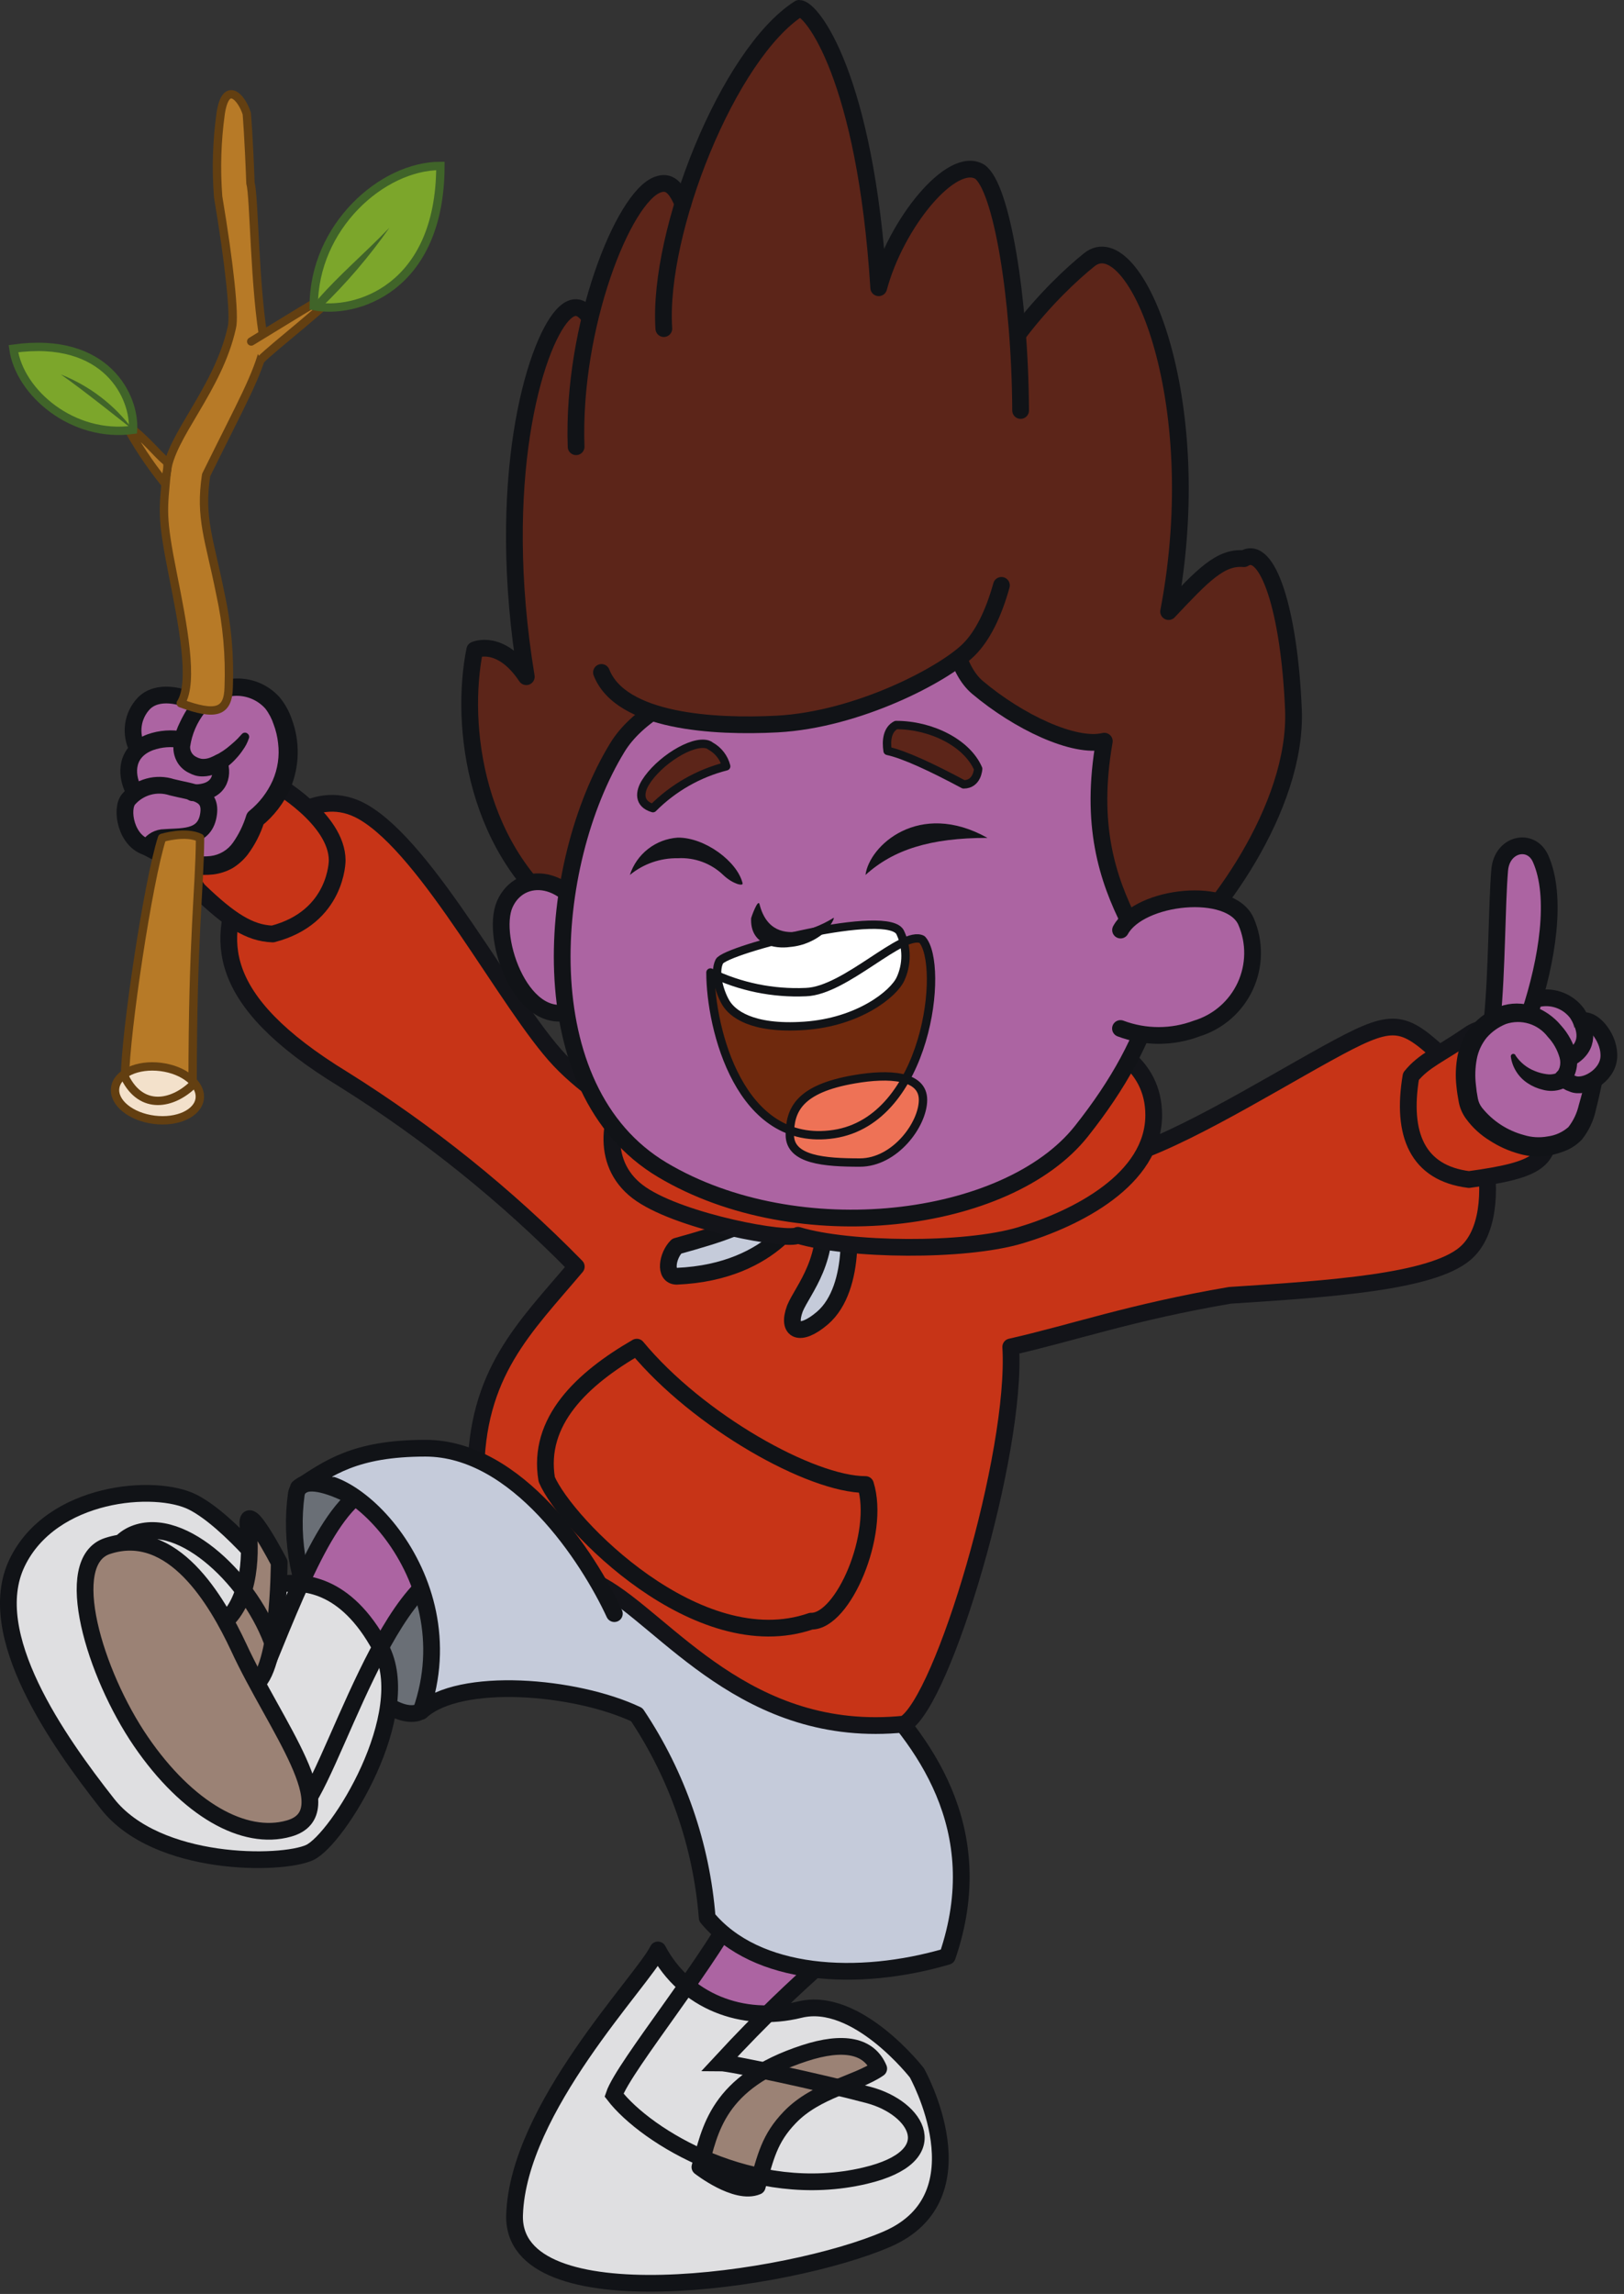 <svg width="194" height="274" viewBox="0 0 194 274" fill="none" xmlns="http://www.w3.org/2000/svg">
<rect x="0" y="0" width="194" height="274" fill="#333333" stroke="none"/>
<g clip-path="url(#clip0_355_4659)">
<path d="M49.29 183.84C45.02 179.71 36.14 174.78 35.4 178.43C34.614 184.119 35.759 189.908 38.65 194.87C42.08 200.66 46.65 205.22 49.72 204.62C52.79 204.02 54.37 188.76 49.29 183.84Z" fill="#6A6F76" stroke="#111317" stroke-width="2" stroke-linecap="round" stroke-linejoin="round"/>
<path d="M79.55 247.16C72.68 247.54 71.85 251.01 73.39 255.25C74.93 259.49 86.49 265.25 96.89 264.49C107.29 263.73 113.17 262.22 109.48 255.86C105.41 249.01 89.74 246.6 79.55 247.16Z" fill="#9B8275" stroke="#111317" stroke-width="2" stroke-linecap="round" stroke-linejoin="round"/>
<path d="M102.48 230.22C101.58 232.14 96.48 235.12 86.06 246.39C87.22 246.39 98 248.7 103.78 250.24C109.56 251.78 113.13 257.56 103.35 259.87C89.95 263.04 77.2 255.25 73.35 250.24C74.51 246.78 85.35 233.7 88.76 226.37C90.59 222.52 102.48 230.22 102.48 230.22Z" fill="#AC64A2"/>
<path d="M78.59 232.91C81.82 239.02 88.7 241.73 95.53 240.04C102.36 238.35 109.53 247.59 109.53 247.59C109.53 247.59 117.76 262.32 105.99 267.44C94.22 272.56 61.06 277.33 61.47 264.56C61.88 251.79 76.8 236.59 78.59 232.91Z" fill="#DFDFE1" stroke="#111317" stroke-width="2" stroke-linecap="round" stroke-linejoin="round"/>
<path d="M83.61 258.84C84.82 254.52 85.61 248.66 96.11 245.24C100.77 243.72 103.82 244.34 104.97 247.08C102.28 248.93 97.52 249.6 94.35 252.9C91.9 255.44 91.45 257.64 90.46 261.15C87.93 262.22 83.61 258.84 83.61 258.84Z" fill="#9B8275" stroke="#111317" stroke-width="2" stroke-linecap="round" stroke-linejoin="round"/>
<path d="M102.48 230.22C101.58 232.14 96.48 235.12 86.06 246.39C87.22 246.39 98 248.7 103.78 250.24C109.56 251.78 113.13 257.56 103.35 259.87C89.95 263.04 77.2 255.25 73.35 250.24C74.51 246.78 85.35 233.7 88.76 226.37C90.59 222.52 102.48 230.22 102.48 230.22Z" stroke="#111317" stroke-width="2" stroke-miterlimit="10"/>
<path d="M56.11 187.1C46.65 185.71 39.51 213.28 35.66 216.36C28.35 217.13 25.27 215.17 19.11 206.14C12.95 197.11 10.25 185.56 16.03 183.22C21.81 180.88 30.16 188.99 32.72 196.69C37.59 184.76 41.23 176.78 47.21 176.96C50.29 177.09 56.11 187.1 56.11 187.1Z" fill="#AC64A2"/>
<path d="M33.35 189.22C36.09 188.86 41.23 188.93 45.47 196.79C49.71 204.65 40.35 219.74 36.98 221.28C33.61 222.82 18.76 222.99 12.84 215.46C6.92 207.93 -2.07 195.22 2.04 186.67C6.15 178.12 18.57 177.15 23.04 179.43C27.51 181.71 33.35 189.22 33.35 189.22Z" fill="#DFDFE1" stroke="#111317" stroke-width="2" stroke-linecap="round" stroke-linejoin="round"/>
<path d="M26.07 194.3C29.76 191.93 30.07 186.14 29.64 182.39C29.21 178.64 33.35 186.63 33.35 186.63C33.35 186.63 33.35 200.63 30.01 201.43C26.67 202.23 26.76 196.86 26.07 194.3Z" fill="#9B8275" stroke="#111317" stroke-width="2" stroke-linecap="round" stroke-linejoin="round"/>
<path d="M56.11 187.1C46.65 185.71 39.51 213.28 35.66 216.36C28.35 217.13 25.27 215.17 19.11 206.14C12.95 197.11 10.25 185.56 16.03 183.22C21.81 180.88 30.16 188.99 32.72 196.69C37.59 184.76 41.23 176.78 47.21 176.96C50.29 177.09 56.11 187.1 56.11 187.1Z" stroke="#111317" stroke-width="2" stroke-miterlimit="10"/>
<path d="M12.84 184.66C7.25 186.49 11.3 199.93 16.84 208.02C22.38 216.11 29.16 219.93 34.51 218.41C41.22 216.51 32.83 206.14 28.51 196.75C25.92 191.22 20.65 182.09 12.84 184.66Z" fill="#9B8275" stroke="#111317" stroke-width="2" stroke-linecap="round" stroke-linejoin="round"/>
<path d="M35.66 176.89C40.32 176.35 56.11 187.06 50.29 203.62C54.91 199.38 68.77 200.54 76.07 204C80.897 211.222 83.793 219.561 84.48 228.22C90.34 235.29 102.48 235.96 113.17 232.84C118.44 217.44 110.05 206.84 103.39 200.11L66.67 173.26L35.66 176.89Z" fill="#C5CBDA"/>
<path d="M103.39 200.96C110.05 207.64 118.44 218.28 113.17 233.68C102.52 236.81 90.34 236.14 84.48 229.06C83.8 220.39 80.904 212.04 76.07 204.81C68.77 201.34 54.91 200.19 50.29 204.42C56.11 187.87 40.29 173.62 35.66 177.7" stroke="#111317" stroke-width="2" stroke-linecap="round" stroke-linejoin="round"/>
<path d="M68.84 151.29C62.68 158.6 56.84 163.97 56.84 176.29C56.84 184.76 64.15 185.14 71.84 189.38C79.53 193.62 89.17 207.86 108.04 205.93C112.66 203.24 121.51 173.59 120.74 160.88C128.22 159.19 135.09 156.74 146.92 154.72C158.86 153.95 171.02 153.15 175.03 149.72C180.53 145.01 176.57 130.08 171.95 125.85C167.33 121.62 166.18 121.61 158.48 125.85C150.78 130.09 139.2 137.28 132.68 138.55C123.22 140.4 112.27 143.55 96.1 141.25C86.5 139.88 73 133.16 66.84 126.62C60.68 120.08 51.22 101.47 43.35 96.97C37.96 93.89 32.19 98.13 29.11 105.06C26.03 111.99 25.26 119.3 41.04 128.93C51.155 135.262 60.487 142.767 68.84 151.29Z" fill="#C73417" stroke="#131419" stroke-width="2" stroke-linecap="round" stroke-linejoin="round"/>
<path d="M92.77 143.72C89.33 146.41 86.1 147.38 80.84 148.85C79.72 149.95 79.3 152.44 80.84 152.44C92.77 151.93 96.11 144.1 96.11 144.1C96.11 144.1 96.11 141.11 92.77 143.72Z" fill="#C5CBDA" stroke="#111317" stroke-width="2" stroke-linecap="round" stroke-linejoin="round"/>
<path d="M98.23 143.59C99.38 150.38 95.92 153.98 94.96 156.29C93.96 159 95.54 159.74 98.23 157.45C102.52 153.79 101.5 144.55 100.73 143.59C99.96 142.63 97.69 140.42 98.23 143.59Z" fill="#C5CBDA" stroke="#111317" stroke-width="2" stroke-linecap="round" stroke-linejoin="round"/>
<path d="M75.16 129.59C72.72 133.2 71.61 139.27 76.61 142.65C81.61 146.03 94.14 148.3 95.32 147.55C101.38 149.38 115.2 149.55 121.89 147.55C128.58 145.55 137.82 140.89 137.82 133.19C137.82 120.91 116.77 121.14 108.3 121.03C99.83 120.92 79.48 123.15 75.16 129.59Z" fill="#C73417" stroke="#131419" stroke-width="2" stroke-linecap="round" stroke-linejoin="round"/>
<path d="M73.39 44.89C71.49 39.7 69.96 34.63 67.2 37.64C63.84 41.3 59.02 57.47 62.87 80.83C59.79 76.21 56.71 77.63 56.71 77.63C54.91 86.57 56.65 102.13 68.71 110.35C82.61 112.66 84.28 90.42 83.38 88.27C82.48 86.12 75.21 49.86 73.39 44.89Z" fill="#5C2519" stroke="#111317" stroke-width="2" stroke-linecap="round" stroke-linejoin="round"/>
<path d="M70.83 111.27C68.17 104.14 62.1 103.9 60.3 108C58.5 112.1 62.57 123.39 68.74 120.58C71.85 119.22 71.61 113.36 70.83 111.27Z" fill="#AC64A2" stroke="#111317" stroke-width="2" stroke-miterlimit="10"/>
<path d="M102.48 77.75C93.78 78.3 78.32 81.75 73.74 89.3C65.27 103.16 62.96 130.11 79.13 139.74C95.3 149.37 120.33 146.28 129.18 135.12C138.03 123.96 141.12 113.56 138.81 98.54C136.5 83.52 120.87 76.59 102.48 77.75Z" fill="#AC64A2" stroke="#111317" stroke-width="2" stroke-miterlimit="10"/>
<path d="M175.48 123.57C172.05 125.94 170.09 126.65 168.55 128.57C167.39 135.5 169.32 140.12 175.48 140.89C183.95 139.74 185.1 138.58 185.1 134.35C185.1 130.12 180.48 120.1 175.48 123.57Z" fill="#C73417" stroke="#131419" stroke-width="2" stroke-linecap="round" stroke-linejoin="round"/>
<path d="M23.85 106.47C27.35 109.82 29.77 111.47 32.58 111.56C40.28 109.56 40.28 102.78 40.28 102.78C40.28 97.78 32.77 93.54 32.77 93.54C26.65 95.8 24.1 98.23 23.05 104.02C22.973 104.463 23.006 104.917 23.145 105.345C23.285 105.772 23.527 106.158 23.85 106.47Z" fill="#C73417" stroke="#131419" stroke-width="2" stroke-linecap="round" stroke-linejoin="round"/>
<path d="M130.12 31.03C125.91 34.41 117.29 43.1 114.98 53.36C112.67 63.62 111.9 78.01 116.77 82.11C121.64 86.21 128.32 89.4 131.92 88.53C130.17 98.53 132.27 104.92 135 110.35C137.47 115.28 139 114.73 139 114.73C144.9 110.11 155 96.49 154.51 84.73C154.02 72.97 151.43 64.97 148.6 66.73C145.78 66.48 143.67 68.73 139.6 73.05C144.48 47.46 135.48 26.71 130.12 31.03Z" fill="#5C2519" stroke="#111317" stroke-width="2" stroke-linecap="round" stroke-linejoin="round"/>
<path d="M117 20.52C113.67 18.52 107 26.68 104.94 34.38C103.37 9.23 96.94 1.01 95.44 1.01C89.99 4.48 84.54 14.55 81.55 24.36C82.11 25.68 82.67 27.5 83.38 29.76C82.67 27.5 82.11 25.68 81.55 24.36C79.9 29.79 79 35.14 79.27 39.26C79 35.14 79.9 29.79 81.55 24.36C80.72 22.42 79.88 21.57 78.55 22.06C74.43 23.53 68.65 38.99 68.8 53.38C68.8 55.63 69.65 76.79 71.88 80.38C75.26 85.74 85.28 86.95 92.93 86.54C102.55 86.03 112.76 80.65 115.77 77.69C125.48 68.06 121.91 23.86 117 20.52Z" fill="#5C2519"/>
<path d="M121.92 49.03C121.85 35.53 119.63 22.28 117.03 20.51C113.69 18.51 107.03 26.67 104.97 34.37C103.39 9.21 96.97 1 95.47 1C87 6.39 78.53 27.7 79.3 39.25" stroke="#111317" stroke-width="2" stroke-linecap="round" stroke-linejoin="round"/>
<path d="M71.85 80.32C74.16 86.22 85.26 86.88 92.85 86.48C102.47 85.96 112.69 80.58 115.7 77.63C117.39 75.97 118.7 73.26 119.63 69.92" stroke="#111317" stroke-width="2" stroke-linecap="round" stroke-linejoin="round"/>
<path d="M81.58 24.35C80.75 22.35 79.91 21.56 78.58 22.05C74.46 23.51 68.31 38.99 68.82 53.36" stroke="#111317" stroke-width="2" stroke-linecap="round" stroke-linejoin="round"/>
<path d="M76.07 160.91C69.52 164.7 64.15 169.77 65.31 176.7C67.62 182.09 83.41 198.31 96.89 193.64C100.73 193.72 105.23 183.17 103.39 177.32C96.89 177.32 83.41 169.77 76.07 160.91Z" stroke="#111317" stroke-width="2" stroke-linecap="round" stroke-linejoin="round"/>
<path d="M133.85 122.85C136.786 123.956 140.024 123.956 142.96 122.85C144.228 122.461 145.4 121.809 146.399 120.936C147.398 120.064 148.202 118.991 148.759 117.787C149.316 116.583 149.612 115.276 149.63 113.949C149.647 112.623 149.385 111.308 148.86 110.09C147.01 105.77 136.15 106.92 133.86 111.09" fill="#AC64A2"/>
<path d="M133.85 122.85C136.786 123.956 140.024 123.956 142.96 122.85C144.228 122.461 145.4 121.809 146.399 120.936C147.398 120.064 148.202 118.991 148.759 117.787C149.316 116.583 149.612 115.276 149.63 113.949C149.647 112.623 149.385 111.308 148.86 110.09C147.01 105.77 136.15 106.92 133.86 111.09" stroke="#111317" stroke-width="2" stroke-linecap="round" stroke-linejoin="round"/>
<path d="M72.3 192C69.22 185.32 60.75 172.22 49.72 172.22C41.49 172.22 42.96 174.05 39.72 176.29C39.708 176.297 39.697 176.307 39.69 176.319C39.682 176.332 39.679 176.346 39.679 176.36C39.679 176.374 39.682 176.388 39.69 176.401C39.697 176.413 39.708 176.423 39.72 176.43C41.72 176.09 51.89 175.25 55.98 191.58C66.62 195.62 72.3 192 72.3 192Z" fill="#C5CBDA"/>
<path d="M35.66 177.7C39.27 175.36 42.33 172.99 50.81 172.98C61.81 172.98 70.31 186.07 73.39 192.74" stroke="#111317" stroke-width="2" stroke-linecap="round" stroke-linejoin="round"/>
<path d="M177.41 122.29C174.27 124.36 173.88 127.91 174.66 131.86C175.21 134.67 180.56 137.99 184.23 137.22C188.18 136.39 188.37 134.7 189.69 129.28C190.138 129.005 190.518 128.633 190.804 128.192C191.09 127.751 191.273 127.251 191.34 126.73C191.53 124.51 189.61 122.11 188.34 122.3L188.07 122.78C187.968 122.291 187.789 121.822 187.54 121.39C186.71 120.09 184.87 119.31 182.41 119.72C184.14 113.82 185.05 107.11 183.17 102.91C182.04 100.38 178.56 101.13 178.3 104.3C177.94 108.68 177.99 116.3 177.39 122.3" fill="#AC64A2"/>
<path d="M178.26 121.78C178.84 115.78 178.79 108.28 179.15 103.93C179.41 100.77 182.89 100.01 184.03 102.55C186.08 107.14 184.8 114.76 182.74 121.03" stroke="#111317" stroke-width="2" stroke-linecap="round" stroke-linejoin="round"/>
<path d="M187.98 126.11C190.08 124.61 189.32 122.48 188.39 121.03C187.879 120.345 187.187 119.816 186.392 119.502C185.598 119.188 184.731 119.101 183.89 119.25" stroke="#111317" stroke-width="2" stroke-linecap="round" stroke-linejoin="round"/>
<path d="M186.7 128.73C187.015 129.058 187.407 129.302 187.84 129.44C189.22 130.07 191.98 128.57 192.18 126.36C192.38 124.15 190.44 121.74 189.18 121.93" stroke="#111317" stroke-width="2" stroke-linecap="round" stroke-linejoin="round"/>
<path d="M181 126.01C181.559 126.874 182.373 127.542 183.33 127.92C183.778 128.107 184.249 128.235 184.73 128.3C185.112 128.366 185.504 128.335 185.87 128.21C185.904 128.197 185.935 128.176 185.96 128.15L186.05 128.02C186.162 127.86 186.249 127.685 186.31 127.5C186.416 127.124 186.416 126.726 186.31 126.35C186.049 125.415 185.565 124.557 184.9 123.85C184.334 123.101 183.546 122.549 182.649 122.272C181.751 121.996 180.79 122.009 179.9 122.31C179.01 122.665 178.218 123.227 177.59 123.95C176.988 124.695 176.582 125.578 176.41 126.52C176.221 127.532 176.187 128.568 176.31 129.59C176.357 130.127 176.434 130.661 176.54 131.19C176.611 131.594 176.779 131.975 177.03 132.3C178.305 133.895 180.057 135.041 182.03 135.57C182.952 135.858 183.93 135.916 184.88 135.74C185.8 135.624 186.665 135.234 187.36 134.62C187.961 133.845 188.384 132.947 188.6 131.99C188.91 130.93 189.19 129.82 189.48 128.71C189.555 128.467 189.72 128.262 189.941 128.136C190.163 128.01 190.424 127.974 190.671 128.034C190.918 128.094 191.133 128.246 191.272 128.458C191.412 128.671 191.464 128.93 191.42 129.18C191.17 130.3 190.94 131.42 190.64 132.57C190.368 133.865 189.796 135.077 188.97 136.11C188.474 136.637 187.88 137.062 187.22 137.36C186.623 137.616 186.004 137.816 185.37 137.96C184.061 138.238 182.703 138.183 181.42 137.8C180.202 137.46 179.042 136.937 177.98 136.25C176.867 135.572 175.899 134.682 175.13 133.63C174.693 133.037 174.396 132.354 174.26 131.63C174.15 131.03 174.05 130.43 173.99 129.82C173.843 128.564 173.89 127.292 174.13 126.05C174.397 124.728 174.995 123.496 175.87 122.47C176.756 121.456 177.885 120.682 179.15 120.22C180.473 119.75 181.917 119.75 183.24 120.22C184.504 120.672 185.623 121.456 186.48 122.49C187.374 123.479 188.006 124.675 188.32 125.97C188.474 126.717 188.422 127.491 188.17 128.21C188.038 128.565 187.86 128.901 187.64 129.21L187.47 129.42C187.391 129.523 187.3 129.617 187.2 129.7C187.011 129.866 186.794 129.998 186.56 130.09C185.839 130.343 185.058 130.371 184.32 130.17C183.667 130.019 183.047 129.752 182.49 129.38C181.949 129.027 181.491 128.562 181.144 128.017C180.797 127.472 180.571 126.859 180.48 126.22C180.474 126.181 180.477 126.14 180.487 126.102C180.497 126.063 180.514 126.027 180.539 125.996C180.563 125.964 180.593 125.937 180.628 125.918C180.662 125.898 180.7 125.885 180.74 125.88C180.798 125.876 180.856 125.887 180.908 125.911C180.961 125.936 181.006 125.973 181.04 126.02L181 126.01Z" fill="#111317"/>
<path d="M103.39 104.51C103.82 101.03 109.78 95.51 117.96 100.08C111.11 100.08 106.7 101.5 103.39 104.51Z" fill="#111317"/>
<path d="M75.24 104.51C76.855 103.182 78.89 102.473 80.98 102.51C81.971 102.455 82.962 102.604 83.893 102.948C84.824 103.292 85.674 103.824 86.39 104.51C87.54 105.6 88.79 105.88 88.71 105.51C88.09 102.9 84.19 100.01 80.96 100.05C79.67 100.137 78.436 100.608 77.416 101.403C76.397 102.198 75.639 103.28 75.24 104.51Z" fill="#111317"/>
<path d="M77.12 93.44C78.7 90.9 82.67 88.36 84.53 88.92C84.669 88.964 84.799 89.035 84.91 89.13C85.364 89.384 85.761 89.728 86.077 90.141C86.393 90.553 86.622 91.026 86.75 91.53C83.436 92.379 80.413 94.106 78 96.53C76.21 96 76.42 94.56 77.12 93.44Z" fill="#5C2519" stroke="#111317" stroke-linecap="round" stroke-linejoin="round"/>
<path d="M106.03 89.69C108.03 90.12 111.37 91.69 115.11 93.69C116.77 93.69 116.85 91.83 116.85 91.83C115.52 88.74 111.25 86.6 107.04 86.6C105.99 87.13 105.84 88.48 106.03 89.69Z" fill="#5C2519" stroke="#111317" stroke-linecap="round" stroke-linejoin="round"/>
<path d="M110.15 112.22C107.84 111.02 101.02 118.34 96.28 118.5C92.341 118.68 88.42 117.876 84.87 116.16C84.87 122.87 88.39 137.16 99.62 135.46C110.85 133.76 112.84 115.14 110.15 112.22Z" fill="#6F290D"/>
<path d="M107.57 111.45C107.966 112.309 108.171 113.244 108.171 114.19C108.171 115.136 107.966 116.071 107.57 116.93C106.75 118.72 102.57 122.08 96.11 122.53C89.65 122.98 87.45 120.96 86.75 119.84C86.05 118.72 85.23 116.26 85.93 114.84C86.63 113.42 106.4 108.32 107.57 111.45Z" fill="white" stroke="#111317" stroke-miterlimit="10"/>
<path d="M94.35 135.56C94.35 138.56 98.55 138.86 102.72 138.86C106.89 138.86 110.26 134.32 110.26 131.37C110.26 128.42 106.18 128.2 102.08 128.91C95.41 130.05 94.35 132.61 94.35 135.56Z" fill="#EE7256" stroke="#111317" stroke-miterlimit="10"/>
<path d="M110.15 112.22C107.84 111.02 101.02 118.34 96.28 118.5C92.341 118.68 88.42 117.876 84.87 116.16C84.87 122.87 88.39 137.16 99.62 135.46C110.85 133.76 112.84 115.14 110.15 112.22Z" stroke="#111317" stroke-linecap="round" stroke-linejoin="round"/>
<path d="M99.59 109.62C99.73 109.81 98.77 111.14 98.59 111.29C97.424 112.336 95.95 112.975 94.39 113.11C92.52 113.38 89.57 112.84 89.73 109.67C89.73 109.61 90.54 107.29 90.73 108C92.35 114.4 99.59 109.62 99.59 109.62Z" fill="#111317"/>
<path d="M17.96 102.02C27.6 107.28 29.63 101.81 30.79 98.55C32.734 97.052 34.068 94.898 34.54 92.489C35.013 90.08 34.594 87.582 33.36 85.46C32.874 84.702 32.213 84.071 31.433 83.621C30.653 83.17 29.776 82.913 28.876 82.871C27.976 82.829 27.079 83.003 26.261 83.379C25.442 83.754 24.725 84.32 24.17 85.03C21.93 83.73 19.02 83.21 17.44 84.82C16.758 85.548 16.323 86.473 16.199 87.463C16.075 88.453 16.268 89.457 16.75 90.33C15.23 91.72 15.46 93.89 16.42 95.54C16.141 95.747 15.883 95.982 15.65 96.24C14.65 97.41 15.3 101.38 17.96 102.02Z" fill="#AC64A2"/>
<path d="M29.72 88.22C29.56 88.699 29.328 89.151 29.03 89.56C28.775 89.944 28.487 90.305 28.17 90.64C27.521 91.362 26.736 91.95 25.86 92.37C25.356 92.607 24.807 92.733 24.25 92.74C23.94 92.748 23.63 92.711 23.33 92.63C23.063 92.55 22.805 92.443 22.56 92.31C22.008 92.047 21.543 91.63 21.22 91.11C20.902 90.588 20.726 89.991 20.71 89.38C20.728 88.364 20.967 87.364 21.41 86.45C21.793 85.61 22.252 84.807 22.78 84.05C23.348 83.195 24.104 82.48 24.99 81.962C25.877 81.444 26.87 81.135 27.894 81.06C28.918 80.985 29.946 81.145 30.898 81.528C31.851 81.911 32.703 82.507 33.39 83.27C34.023 84.037 34.514 84.91 34.84 85.85C35.863 88.558 35.803 91.556 34.67 94.22C33.89 95.956 32.711 97.484 31.23 98.68L31.57 98.19C31.131 99.598 30.455 100.92 29.57 102.1C29.071 102.737 28.461 103.279 27.77 103.7C27.056 104.097 26.271 104.351 25.46 104.45C23.96 104.61 22.443 104.418 21.03 103.89C20.33 103.69 19.71 103.37 19.03 103.11L17.16 102.11C16.931 101.987 16.759 101.78 16.68 101.532C16.601 101.285 16.622 101.016 16.737 100.784C16.853 100.551 17.055 100.372 17.3 100.286C17.545 100.199 17.814 100.212 18.05 100.32H18.12L19.87 101.17C20.46 101.38 21.05 101.68 21.65 101.83C22.77 102.234 23.967 102.377 25.15 102.25C25.684 102.185 26.198 102.009 26.66 101.734C27.121 101.458 27.52 101.089 27.83 100.65C28.535 99.645 29.075 98.534 29.43 97.36C29.498 97.169 29.615 97 29.77 96.87C30.976 95.897 31.935 94.653 32.57 93.24C33.184 91.835 33.409 90.291 33.22 88.77C33.139 88.004 32.961 87.251 32.69 86.53C32.467 85.844 32.129 85.202 31.69 84.63C31.226 84.115 30.651 83.712 30.008 83.45C29.366 83.189 28.672 83.076 27.98 83.12C27.282 83.17 26.603 83.376 25.994 83.722C25.385 84.068 24.861 84.545 24.46 85.12C23.527 86.302 22.923 87.709 22.71 89.2C22.702 89.454 22.769 89.706 22.902 89.923C23.035 90.139 23.23 90.312 23.46 90.42C23.593 90.493 23.734 90.55 23.88 90.59C23.993 90.627 24.111 90.647 24.23 90.65C24.531 90.654 24.83 90.6 25.11 90.49C25.828 90.208 26.502 89.824 27.11 89.35C27.42 89.1 27.73 88.84 28.03 88.57C28.299 88.326 28.553 88.065 28.79 87.79L28.92 87.65C28.965 87.605 29.018 87.57 29.076 87.546C29.134 87.521 29.197 87.509 29.26 87.509C29.323 87.509 29.386 87.521 29.444 87.546C29.503 87.57 29.556 87.605 29.6 87.65C29.68 87.719 29.735 87.812 29.757 87.915C29.778 88.018 29.765 88.125 29.72 88.22Z" fill="#111317"/>
<path d="M23.9 84.22C21.66 82.93 18.76 82.41 17.18 84.02C16.507 84.729 16.072 85.631 15.938 86.6C15.803 87.568 15.975 88.554 16.43 89.42" stroke="#111317" stroke-width="2" stroke-linecap="round" stroke-linejoin="round"/>
<path d="M26.19 91.1C26.71 92.63 26.26 94.79 23.01 94.69" stroke="#111317" stroke-width="2" stroke-linecap="round" stroke-linejoin="round"/>
<path d="M15.94 94.36C14.94 92.36 15.07 89.74 17.94 88.66C19.178 88.221 20.511 88.124 21.8 88.38" stroke="#111317" stroke-width="2" stroke-linecap="round" stroke-linejoin="round"/>
<path d="M17.69 101.22C15.04 100.57 14.35 96.6 15.38 95.44C16.006 94.729 16.826 94.216 17.739 93.966C18.652 93.715 19.619 93.738 20.52 94.03C23.01 94.67 25.41 94.63 24.88 97.45C24.35 100.27 21.59 99.86 19.36 100.06C19.01 100.108 18.676 100.238 18.386 100.44C18.096 100.641 17.857 100.909 17.69 101.22V101.22Z" stroke="#111317" stroke-width="2" stroke-linecap="round" stroke-linejoin="round"/>
<path d="M19.36 100.08C17.69 105.21 14.98 123.4 14.93 128.68C16.93 132.68 20.62 131.88 23.01 129.59C23.01 111.59 23.85 106.47 23.9 100.08C22.19 99.22 19.36 100.08 19.36 100.08Z" fill="#B77A27"/>
<path d="M23.856 131.234C24.076 129.491 21.994 127.793 19.205 127.441C16.416 127.089 13.977 128.215 13.757 129.958C13.536 131.7 15.619 133.398 18.408 133.751C21.197 134.103 23.636 132.976 23.856 131.234Z" fill="#F3E1CB" stroke="#633F11" stroke-linecap="round" stroke-linejoin="round"/>
<path d="M19.36 100.08C17.69 105.21 14.98 123.4 14.93 128.68C16.93 132.68 20.62 131.88 23.01 129.59C23.01 111.59 23.85 106.47 23.9 100.08C22.19 99.22 19.36 100.08 19.36 100.08Z" stroke="#633F11" stroke-linecap="round" stroke-linejoin="round"/>
<path d="M29.48 13.57C28.85 11.57 26.96 9.57 26.36 13.57C25.903 16.863 25.802 20.195 26.06 23.51C27.39 31.44 28.06 37.71 27.7 39.1C26.06 46.56 20.3 52.1 19.9 56.51C19.5 60.92 19.25 61.64 20.66 68.68C21.8 74.41 23.22 81.54 21.59 84C25.76 85.53 27.26 85.11 27.32 82.07C27.462 78.323 27.126 74.572 26.32 70.91C25 64.31 23.85 61.91 24.62 56.75C28.97 47.93 30.74 44.91 31.62 41.19C30.38 34.69 30.38 23.29 29.92 21.91C29.72 16.35 29.48 13.57 29.48 13.57Z" fill="#B77A27" stroke="#633F11" stroke-linecap="round" stroke-linejoin="round"/>
<path d="M14.93 50.54C16.262 53.032 17.822 55.396 19.59 57.6C19.91 56.51 19.68 57.72 19.91 56.51C20.14 55.3 19.91 55.16 19.91 55.16C18.6 54.07 17.69 52.67 14.93 50.54Z" fill="#B77A27" stroke="#633F11" stroke-linecap="round" stroke-linejoin="round"/>
<path d="M30.01 40.79C32.58 39.25 39.9 34.63 40.28 34.79C39.77 35.95 32.45 41.6 31.17 42.95" fill="#B77A27"/>
<path d="M30.01 40.79C32.58 39.25 39.9 34.63 40.28 34.79C39.77 35.95 32.45 41.6 31.17 42.95" stroke="#633F11" stroke-linecap="round" stroke-linejoin="round"/>
<path d="M37.48 36.56C37.48 27.13 45.61 19.82 52.61 19.82C52.58 34.57 42.39 37.56 37.48 36.56Z" fill="#7CA62B" stroke="#406429" stroke-miterlimit="10"/>
<path d="M15.89 51.34C8.74 52.34 2.34 46.95 1.6 41.65C12.78 40.08 16.13 47.49 15.89 51.34Z" fill="#7CA62B" stroke="#406429" stroke-miterlimit="10"/>
<path d="M7.27 44.73C9.77 46.44 15.89 51.34 15.89 51.34C13.69 48.376 10.704 46.086 7.27 44.73Z" fill="#406429"/>
<path d="M38.02 35.7C40.57 32.79 43.36 30.46 46.53 27.19C44.123 30.628 41.39 33.825 38.37 36.74C37.48 36.56 38.02 35.7 38.02 35.7Z" fill="#406429"/>
</g>
<defs>
<clipPath id="clip0_355_4659">
<rect width="193.19" height="273.73" fill="white"/>
</clipPath>
</defs>
</svg>
